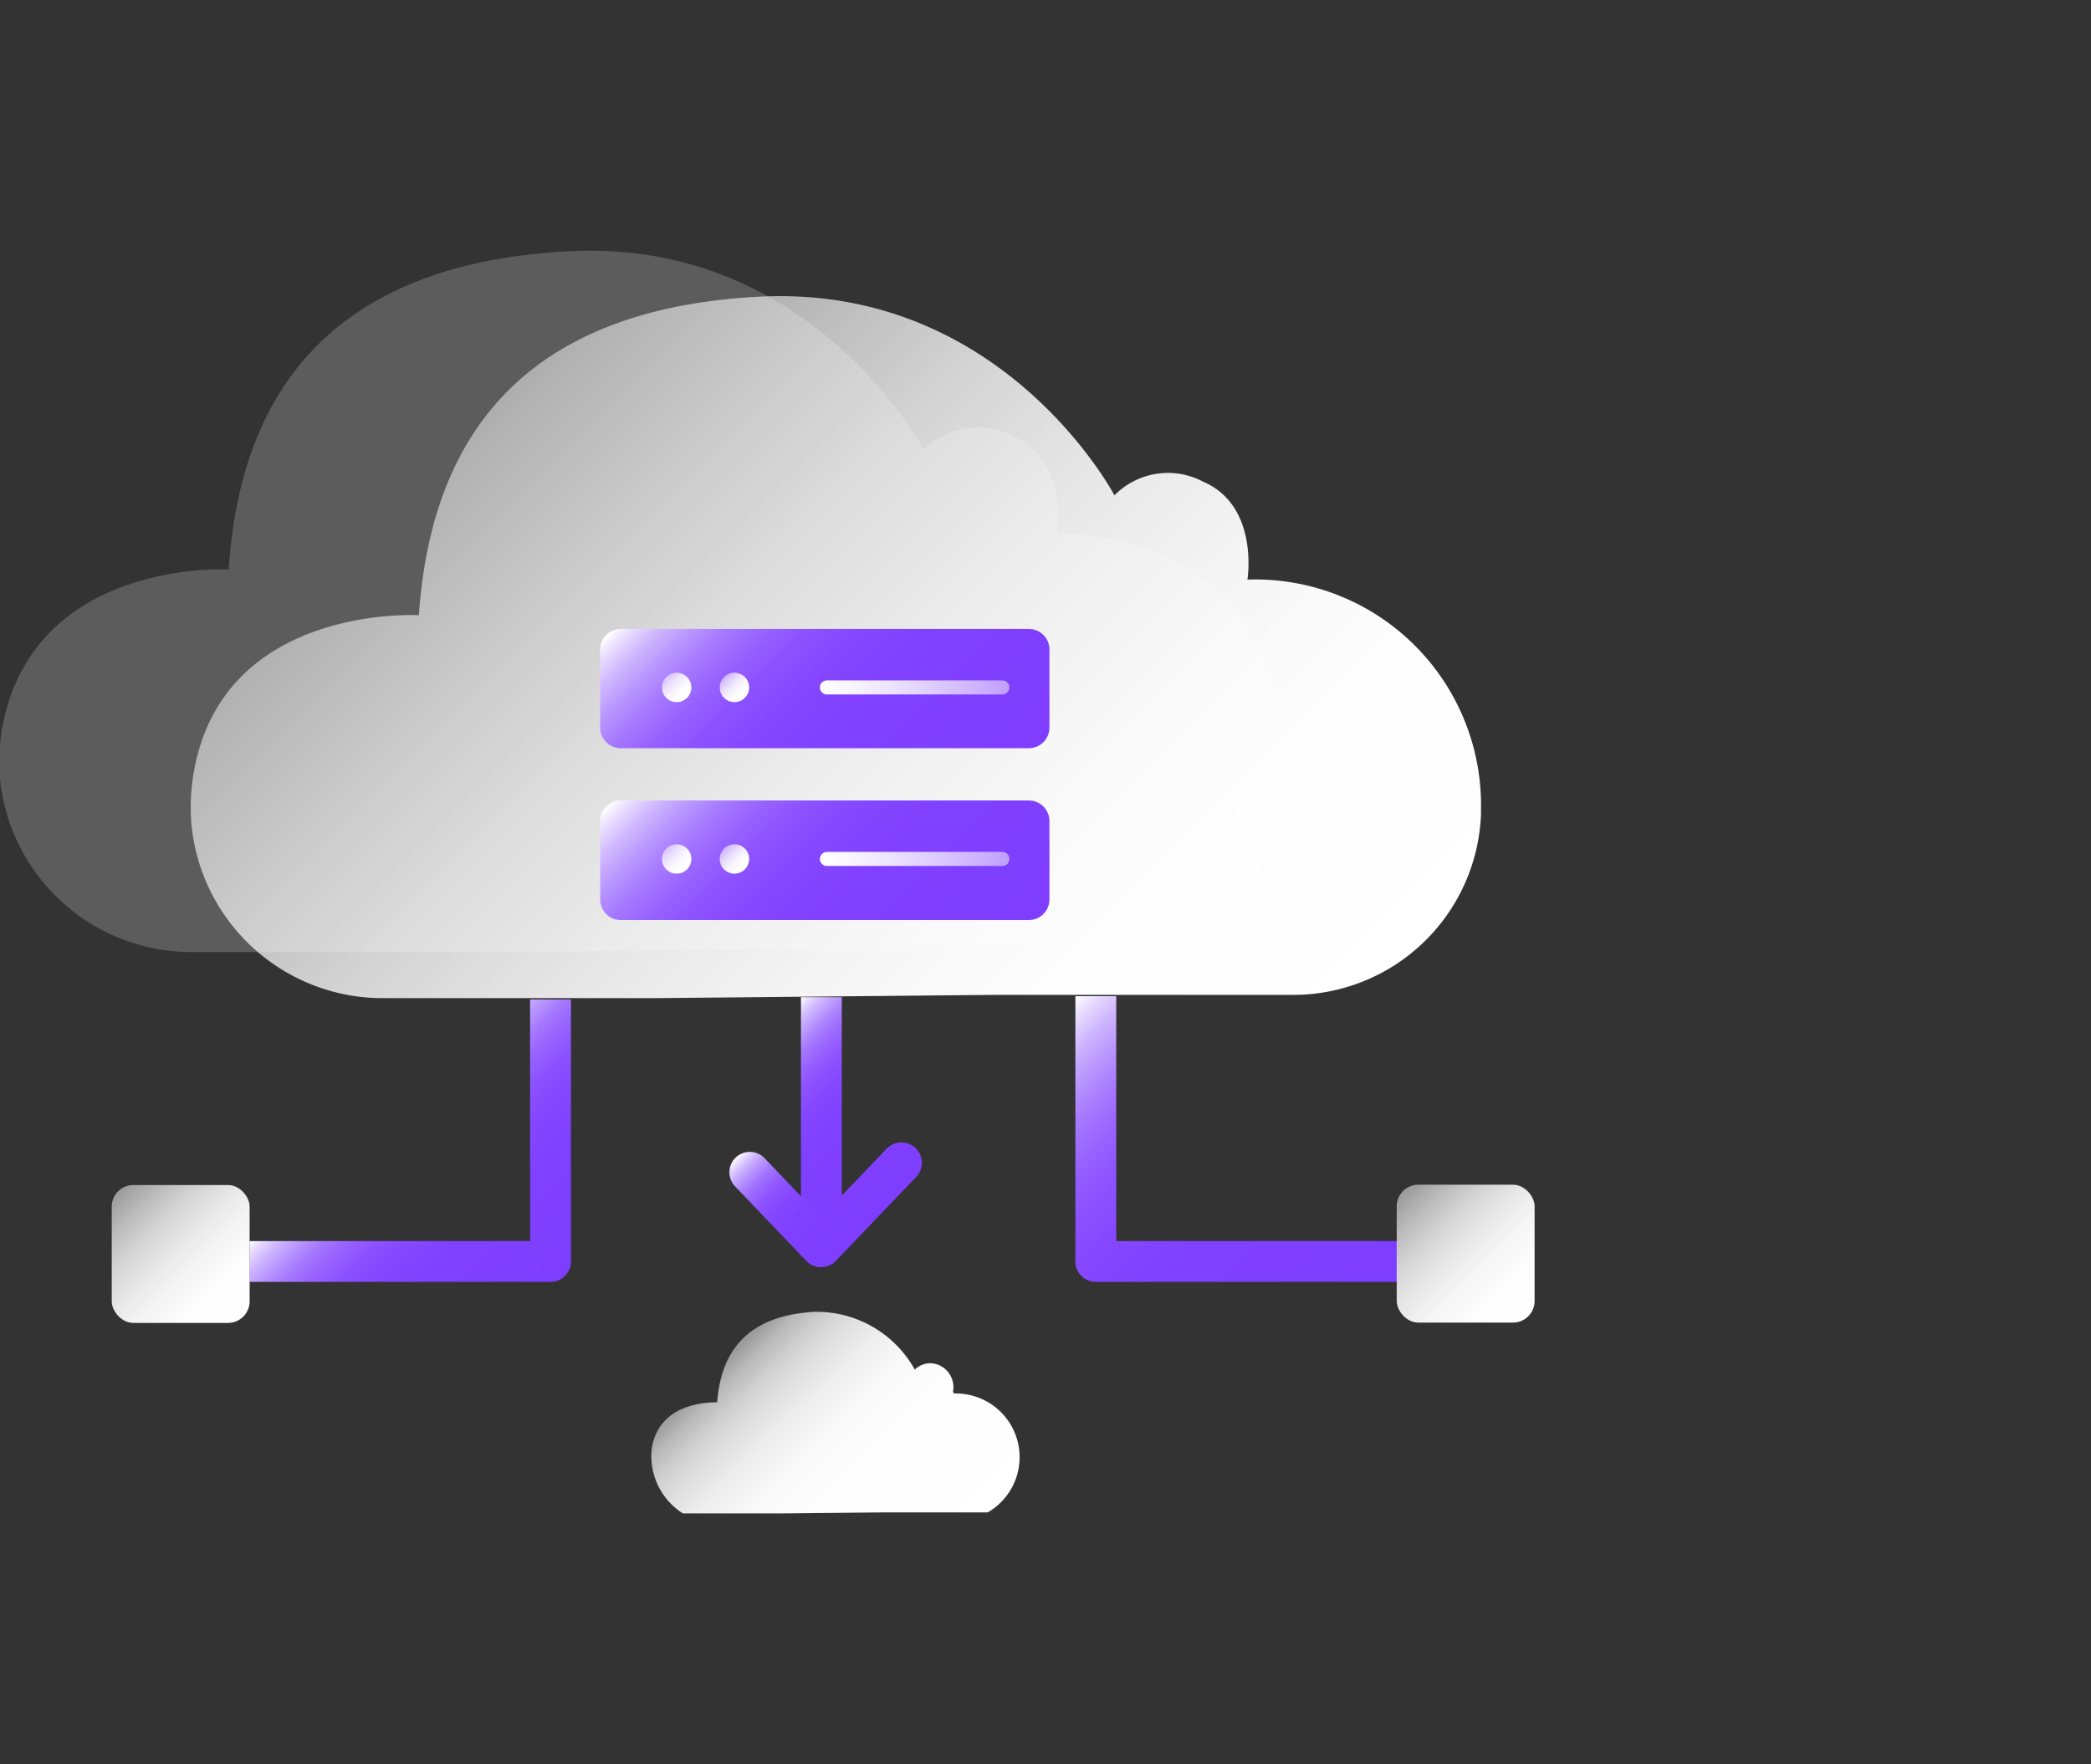 <svg id="图层_1" data-name="图层 1" xmlns="http://www.w3.org/2000/svg" xmlns:xlink="http://www.w3.org/1999/xlink" viewBox="0 0 64 54"><rect x="0" y="0" width="64" height="54" fill="#333333" stroke="none"/><defs><style>.cls-1{fill:#fff;opacity:0.2;}.cls-10,.cls-14,.cls-2,.cls-3,.cls-5,.cls-7{fill:none;stroke-linejoin:round;}.cls-2,.cls-3,.cls-5,.cls-7{stroke-width:1.25px;}.cls-2{stroke:url(#未命名的渐变_150);}.cls-3{stroke:url(#未命名的渐变_150-2);}.cls-4{fill:url(#未命名的渐变_6);}.cls-5{stroke:url(#未命名的渐变_150-3);}.cls-6{fill:url(#未命名的渐变_6-2);}.cls-10,.cls-14,.cls-7{stroke-linecap:round;}.cls-7{stroke:url(#未命名的渐变_150-4);}.cls-8{fill:url(#未命名的渐变_6-3);}.cls-9{fill:url(#未命名的渐变_150-5);}.cls-10,.cls-14{stroke-width:0.43px;}.cls-10{stroke:url(#未命名的渐变_39);}.cls-11{fill:url(#未命名的渐变_6-4);}.cls-12{fill:url(#未命名的渐变_150-6);}.cls-13{fill:url(#未命名的渐变_6-5);}.cls-14{stroke:url(#未命名的渐变_39-2);}.cls-15{fill:url(#未命名的渐变_6-6);}.cls-16{fill:url(#未命名的渐变_6-7);}.cls-17{fill:url(#未命名的渐变_28);}</style><linearGradient id="未命名的渐变_150" x1="16.99" y1="39.35" x2="11.64" y2="33.99" gradientUnits="userSpaceOnUse"><stop offset="0" stop-color="#7f3eff"/><stop offset="0.39" stop-color="#8040ff"/><stop offset="0.54" stop-color="#8547ff"/><stop offset="0.64" stop-color="#8d52ff"/><stop offset="0.72" stop-color="#9863ff"/><stop offset="0.79" stop-color="#a679ff"/><stop offset="0.85" stop-color="#b895ff"/><stop offset="0.91" stop-color="#ceb5ff"/><stop offset="0.96" stop-color="#e6d9ff"/><stop offset="1" stop-color="#fff"/></linearGradient><linearGradient id="未命名的渐变_150-2" x1="27.14" y1="35.9" x2="23.14" y2="31.9" xlink:href="#未命名的渐变_150"/><linearGradient id="未命名的渐变_6" x1="7.44" y1="40.29" x2="3.61" y2="36.46" gradientUnits="userSpaceOnUse"><stop offset="0" stop-color="#fff"/><stop offset="0.22" stop-color="#fff" stop-opacity="0.99"/><stop offset="0.39" stop-color="#fff" stop-opacity="0.95"/><stop offset="0.55" stop-color="#fff" stop-opacity="0.88"/><stop offset="0.7" stop-color="#fff" stop-opacity="0.79"/><stop offset="0.84" stop-color="#fff" stop-opacity="0.67"/><stop offset="0.98" stop-color="#fff" stop-opacity="0.53"/><stop offset="1" stop-color="#fff" stop-opacity="0.5"/></linearGradient><linearGradient id="未命名的渐变_150-3" x1="40.7" y1="41.29" x2="31.41" y2="32" xlink:href="#未命名的渐变_150"/><linearGradient id="未命名的渐变_6-2" x1="46.77" y1="40.29" x2="42.94" y2="36.46" gradientTransform="translate(89.72 76.75) rotate(180)" xlink:href="#未命名的渐变_6"/><linearGradient id="未命名的渐变_150-4" x1="26.83" y1="37.35" x2="23.71" y2="34.23" xlink:href="#未命名的渐变_150"/><linearGradient id="未命名的渐变_6-3" x1="36.79" y1="35.65" x2="14.33" y2="13.2" xlink:href="#未命名的渐变_6"/><linearGradient id="未命名的渐变_150-5" x1="29.41" y1="30.49" x2="21.09" y2="22.16" xlink:href="#未命名的渐变_150"/><linearGradient id="未命名的渐变_39" x1="25.09" y1="26.29" x2="30.9" y2="26.29" gradientUnits="userSpaceOnUse"><stop offset="0" stop-color="#fff"/><stop offset="0.16" stop-color="#fff" stop-opacity="0.95"/><stop offset="0.44" stop-color="#fff" stop-opacity="0.82"/><stop offset="0.82" stop-color="#fff" stop-opacity="0.61"/><stop offset="1" stop-color="#fff" stop-opacity="0.5"/></linearGradient><linearGradient id="未命名的渐变_6-4" x1="21.02" y1="26.61" x2="20.39" y2="25.97" xlink:href="#未命名的渐变_6"/><linearGradient id="未命名的渐变_150-6" x1="29.41" y1="25.24" x2="21.09" y2="16.91" xlink:href="#未命名的渐变_150"/><linearGradient id="未命名的渐变_6-5" x1="22.8" y1="26.61" x2="22.17" y2="25.97" xlink:href="#未命名的渐变_6"/><linearGradient id="未命名的渐变_39-2" x1="25.09" y1="21.04" x2="30.9" y2="21.04" xlink:href="#未命名的渐变_39"/><linearGradient id="未命名的渐变_6-6" x1="21.02" y1="21.35" x2="20.39" y2="20.72" xlink:href="#未命名的渐变_6"/><linearGradient id="未命名的渐变_6-7" x1="22.8" y1="21.35" x2="22.17" y2="20.72" xlink:href="#未命名的渐变_6"/><linearGradient id="未命名的渐变_28" x1="28.8" y1="47.83" x2="22.35" y2="41.37" gradientUnits="userSpaceOnUse"><stop offset="0" stop-color="#fff"/><stop offset="0.43" stop-color="#fff" stop-opacity="0.99"/><stop offset="0.58" stop-color="#fff" stop-opacity="0.97"/><stop offset="0.69" stop-color="#fff" stop-opacity="0.92"/><stop offset="0.78" stop-color="#fff" stop-opacity="0.85"/><stop offset="0.86" stop-color="#fff" stop-opacity="0.77"/><stop offset="0.93" stop-color="#fff" stop-opacity="0.66"/><stop offset="0.98" stop-color="#fff" stop-opacity="0.54"/><stop offset="1" stop-color="#fff" stop-opacity="0.5"/></linearGradient></defs><title>1</title><path class="cls-1" d="M14.22,29.14l-8.3,0A5.89,5.89,0,0,1,0,23.84a6.14,6.14,0,0,1,.06-1.53C1,17.08,7,17.43,7,17.43,7.3,12.85,9.4,8.1,17.42,7.69c7.45-.39,10.85,6.07,10.85,6.07A2.32,2.32,0,0,1,31,13.35c1.73.74,1.36,3,1.36,3a6.9,6.9,0,0,1,7.15,7v.16a5.73,5.73,0,0,1-5.75,5.55l-9.2,0"/><polyline class="cls-2" points="16.85 30.59 16.85 38.61 7.64 38.61"/><line class="cls-3" x1="25.14" y1="37.28" x2="25.14" y2="30.52"/><rect class="cls-4" x="3.42" y="36.27" width="4.22" height="4.22" rx="0.66"/><polyline class="cls-5" points="33.54 30.49 33.54 38.61 42.76 38.61"/><rect class="cls-6" x="42.75" y="36.27" width="4.22" height="4.22" rx="0.66" transform="translate(89.72 76.75) rotate(-180)"/><polyline class="cls-7" points="22.95 35.88 25.13 38.16 27.59 35.59"/><path class="cls-8" d="M20.05,30.55l-8.29,0a5.88,5.88,0,0,1-5.9-5.31,6.22,6.22,0,0,1,.06-1.54c.86-5.23,6.9-4.87,6.9-4.87.32-4.58,2.41-9.34,10.43-9.75,7.46-.38,10.86,6.08,10.86,6.08a2.3,2.3,0,0,1,2.71-.42c1.73.74,1.36,3,1.36,3a6.91,6.91,0,0,1,7.15,7v.16a5.75,5.75,0,0,1-5.76,5.55l-9.19,0"/><path class="cls-9" d="M32.12,25.12v2.41a.63.63,0,0,1-.63.63H19a.63.63,0,0,1-.63-.63V25.12A.63.63,0,0,1,19,24.5H31.49A.63.63,0,0,1,32.12,25.12Z"/><line class="cls-10" x1="25.31" y1="26.29" x2="30.68" y2="26.29"/><circle class="cls-11" cx="20.71" cy="26.29" r="0.45"/><path class="cls-12" d="M32.12,19.87v2.41a.63.63,0,0,1-.63.62H19a.63.63,0,0,1-.63-.62V19.87a.63.63,0,0,1,.63-.62H31.49A.63.63,0,0,1,32.12,19.87Z"/><circle class="cls-13" cx="22.48" cy="26.29" r="0.45"/><line class="cls-14" x1="25.31" y1="21.04" x2="30.68" y2="21.04"/><circle class="cls-15" cx="20.71" cy="21.04" r="0.45"/><circle class="cls-16" cx="22.48" cy="21.04" r="0.45"/><path class="cls-17" d="M24,46.32H20.9a2.08,2.08,0,0,1-.95-2c.23-1.4,1.75-1.4,2-1.4l0,0c.1-1.31.7-2.65,3-2.77A3.44,3.44,0,0,1,28,41.92a.67.67,0,0,1,.78-.12.74.74,0,0,1,.39.79.06.06,0,0,0,.06.06,1.95,1.95,0,0,1,1,3.64H27"/></svg>